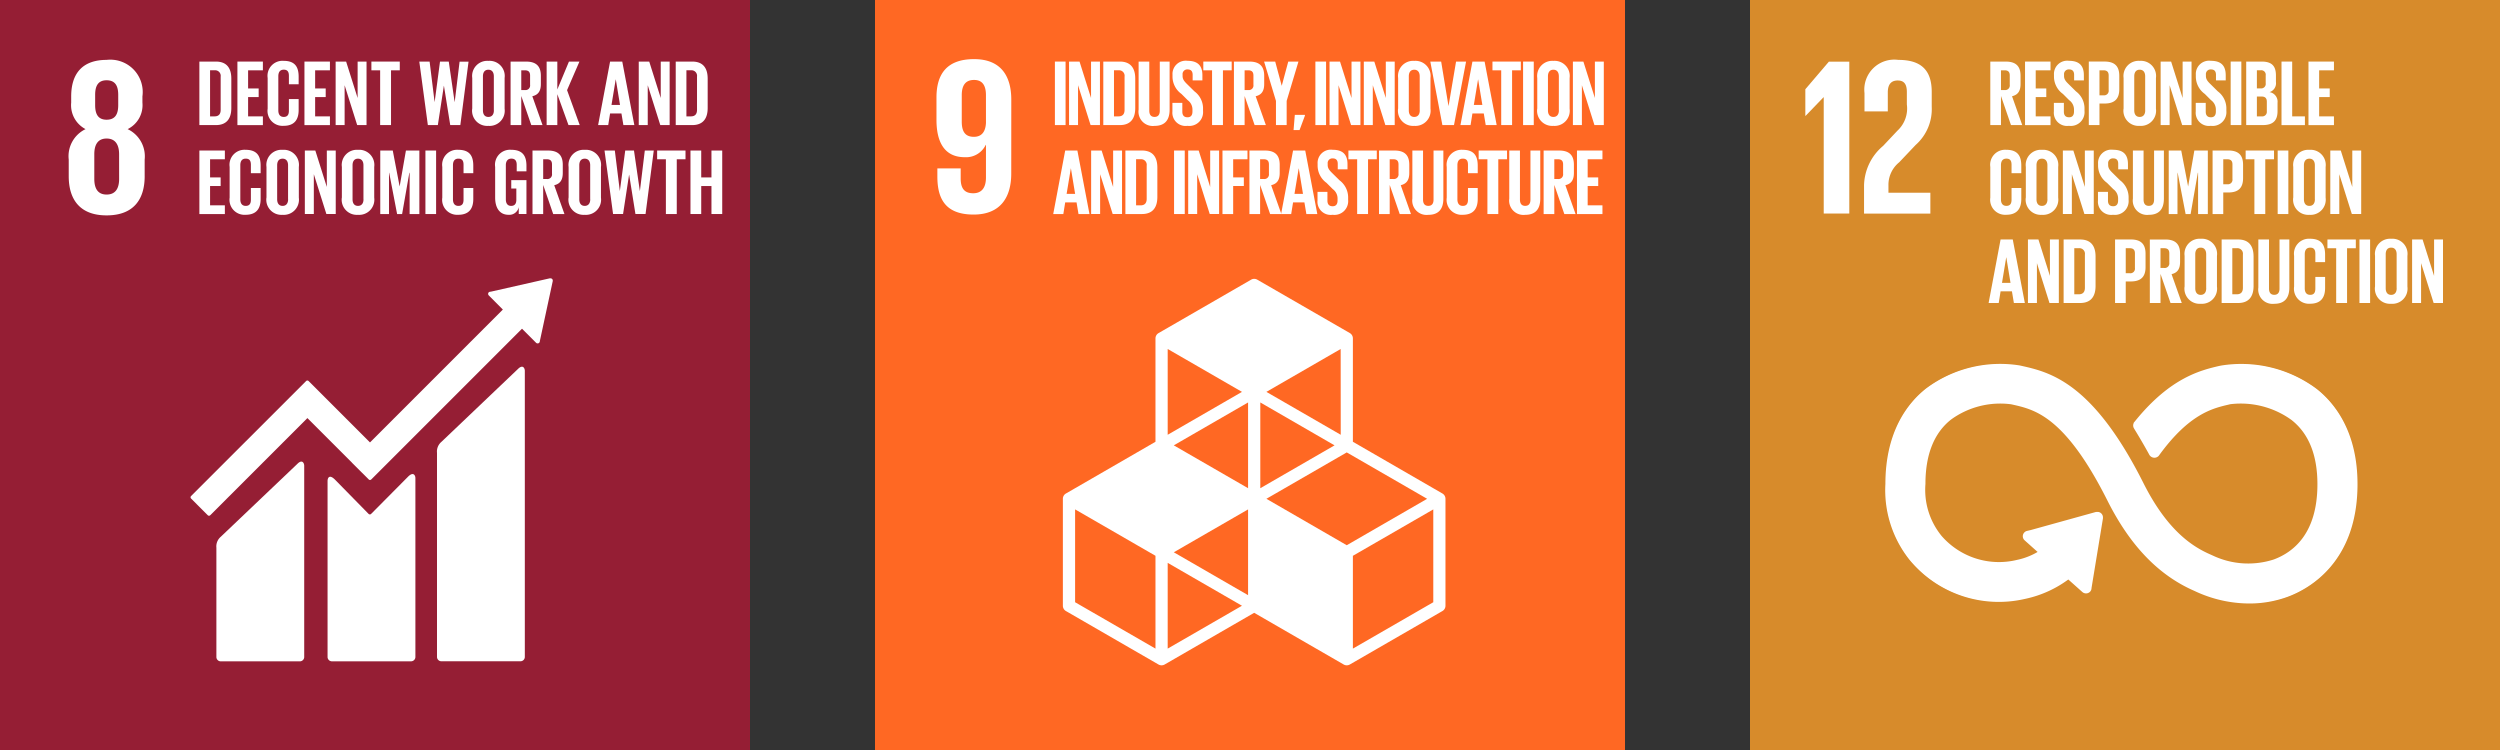 <svg xmlns="http://www.w3.org/2000/svg" xmlns:xlink="http://www.w3.org/1999/xlink" width="200" height="60" viewBox="0 0 200 60">
  <rect x="0" y="0" width="200" height="60" fill="#333333" stroke="none"/>
  <defs>
    <clipPath id="clip-path">
      <path id="Path_2373" data-name="Path 2373" d="M0,22.116H60v-60H0Z" transform="translate(0 37.883)" fill="none"/>
    </clipPath>
  </defs>
  <g id="Group_2653" data-name="Group 2653" transform="translate(-158 -1068)">
    <g id="Group_1684" data-name="Group 1684" transform="translate(158 1105.884)">
      <path id="Path_2366" data-name="Path 2366" d="M0,22.116H60v-60H0Z" fill="#951e34"/>
      <g id="Group_1652" data-name="Group 1652" transform="translate(0 -37.882)" clip-path="url(#clip-path)">
        <g id="Group_1646" data-name="Group 1646" transform="translate(34.96 29.335)">
          <path id="Path_2367" data-name="Path 2367" d="M2.387.067-3.739,5.9a1.013,1.013,0,0,0-.35.874V23.1a.351.351,0,0,0,.35.35H2.59a.349.349,0,0,0,.347-.35V.214c0-.193-.149-.545-.55-.147" transform="translate(4.089 0.115)" fill="#fff"/>
        </g>
        <g id="Group_1647" data-name="Group 1647" transform="translate(17.311 36.926)">
          <path id="Path_2368" data-name="Path 2368" d="M2.387.068-3.741,5.9a1.012,1.012,0,0,0-.348.874v8.743a.349.349,0,0,0,.348.347H2.59a.348.348,0,0,0,.347-.347V.213c0-.193-.15-.546-.55-.146" transform="translate(4.089 0.116)" fill="#fff"/>
        </g>
        <g id="Group_1648" data-name="Group 1648" transform="translate(15.245 22.266)">
          <path id="Path_2369" data-name="Path 2369" d="M10.681.067a.169.169,0,0,0-.052-.133.177.177,0,0,0-.112-.049l-.035,0-.049,0L5.741.948l-.086.01A.19.19,0,0,0,5.563,1a.178.178,0,0,0,0,.252l.054.054L6.688,2.381l-10.63,10.63L-8.851,8.1a.14.14,0,0,0-.2,0l-1.332,1.332a0,0,0,0,0,0,0L-18.254,17.3a.141.141,0,0,0,0,.2l1.334,1.335a.142.142,0,0,0,.2,0l7.772-7.772,3.564,3.564s0,.011.01.017l1.334,1.33a.141.141,0,0,0,.2,0L8.221,3.914,9.345,5.039a.176.176,0,0,0,.25,0,.18.18,0,0,0,.052-.116V4.907L10.677.119Z" transform="translate(18.295 0.115)" fill="#fff"/>
        </g>
        <g id="Group_1649" data-name="Group 1649" transform="translate(26.206 37.923)">
          <path id="Path_2370" data-name="Path 2370" d="M2.374.077-.591,3.065a.143.143,0,0,1-.19-.006L-3.467.321c-.491-.491-.6-.093-.6.1V14.5a.349.349,0,0,0,.347.35H2.613a.35.35,0,0,0,.347-.35V.188c0-.193-.15-.546-.586-.111" transform="translate(4.066 0.131)" fill="#fff"/>
        </g>
        <g id="Group_1650" data-name="Group 1650" transform="translate(5.498 4.789)">
          <path id="Path_2371" data-name="Path 2371" d="M1.486,3.509c0,.735-.269,1.254-1,1.254S-.5,4.243-.5,3.509V1.537C-.5.8-.235.282.484.282s1,.519,1,1.254ZM-.432-3.213c0-.735.252-1.166.915-1.166.679,0,.931.431.931,1.166v.825c0,.733-.252,1.164-.931,1.164-.664,0-.915-.431-.915-1.164ZM3.529,3.293V1.968A2.41,2.41,0,0,0,2.167-.471,2.138,2.138,0,0,0,3.35-2.586v-.5A2.59,2.59,0,0,0,.484-6.01c-1.866,0-2.833,1.022-2.833,2.922v.5A2.157,2.157,0,0,0-1.2-.471,2.4,2.4,0,0,0-2.546,1.968V3.293c0,1.847.877,3.137,3.03,3.137,2.168,0,3.046-1.291,3.046-3.137" transform="translate(2.546 6.01)" fill="#fff"/>
        </g>
        <g id="Group_1651" data-name="Group 1651" transform="translate(15.95 4.924)">
          <path id="Path_2372" data-name="Path 2372" d="M.448,1.616c.352,0,.488-.209.488-.518V-1.561a.446.446,0,0,0-.488-.51H.088V1.616ZM1.789-1.4V.949c0,.779-.323,1.364-1.237,1.364H-.767V-2.768H.552c.914,0,1.237.578,1.237,1.365" transform="translate(0.767 2.768)" fill="#fff"/>
        </g>
      </g>
      <g id="Group_1653" data-name="Group 1653" transform="translate(18.993 -32.958)">
        <path id="Path_2374" data-name="Path 2374" d="M0,0H2.038V.7H.855V2.151H1.7V2.84H.855V4.384H2.038v.7H0Z" fill="#fff"/>
      </g>
      <g id="Group_1655" data-name="Group 1655" transform="translate(0 -37.882)" clip-path="url(#clip-path)">
        <g id="Group_1654" data-name="Group 1654" transform="translate(21.412 4.865)">
          <path id="Path_2375" data-name="Path 2375" d="M0,1.411V-1.047a1.2,1.2,0,0,1,1.275-1.37c.942,0,1.205.524,1.205,1.273v.6H1.7V-1.21c0-.317-.1-.5-.412-.5s-.434.217-.434.524V1.547c0,.306.127.523.434.523s.412-.193.412-.493V.64H2.48v.877c0,.725-.3,1.265-1.205,1.265A1.2,1.2,0,0,1,0,1.411" transform="translate(0 2.417)" fill="#fff"/>
        </g>
      </g>
      <g id="Group_1656" data-name="Group 1656" transform="translate(24.356 -32.958)">
        <path id="Path_2377" data-name="Path 2377" d="M0,0H2.038V.7H.855V2.151H1.7V2.84H.855V4.384H2.038v.7H0Z" fill="#fff"/>
      </g>
      <g id="Group_1657" data-name="Group 1657" transform="translate(26.851 -32.957)">
        <path id="Path_2378" data-name="Path 2378" d="M.265.7V3.887H-.454V-1.192H.385l.92,2.914V-1.192h.713V3.887H1.269Z" transform="translate(0.454 1.192)" fill="#fff"/>
      </g>
      <g id="Group_1658" data-name="Group 1658" transform="translate(29.712 -32.958)">
        <path id="Path_2379" data-name="Path 2379" d="M0,0H2.27V.7h-.7V5.079H.7V.7H0Z" fill="#fff"/>
      </g>
      <g id="Group_1659" data-name="Group 1659" transform="translate(33.544 -32.957)">
        <path id="Path_2380" data-name="Path 2380" d="M.724.715.244,3.854h-.8L-1.24-1.225h.825L-.017,2h.006L.417-1.225h.7L1.585,2h.008l.39-3.221H2.7L2.043,3.854H1.234L.732.715Z" transform="translate(1.24 1.225)" fill="#fff"/>
      </g>
      <g id="Group_1662" data-name="Group 1662" transform="translate(0 -37.882)" clip-path="url(#clip-path)">
        <g id="Group_1660" data-name="Group 1660" transform="translate(37.776 4.865)">
          <path id="Path_2381" data-name="Path 2381" d="M.638,1.461V-1.266C.638-1.573.5-1.792.2-1.792s-.434.219-.434.526V1.461c0,.306.135.524.434.524s.442-.219.442-.524m-1.731-.136V-1.131A1.21,1.21,0,0,1,.2-2.5a1.212,1.212,0,0,1,1.3,1.372V1.325A1.215,1.215,0,0,1,.2,2.7,1.212,1.212,0,0,1-1.093,1.325" transform="translate(1.093 2.503)" fill="#fff"/>
        </g>
        <g id="Group_1661" data-name="Group 1661" transform="translate(40.847 4.925)">
          <path id="Path_2382" data-name="Path 2382" d="M.315.257V1.837H.6a.369.369,0,0,0,.42-.42V.669C1.018.391.893.257.6.257Zm0,2.053v2.33H-.54V-.44H.7C1.566-.44,1.882-.012,1.882.7V1.35c0,.548-.195.869-.683.982l.817,2.308h-.9Z" transform="translate(0.54 0.44)" fill="#fff"/>
        </g>
      </g>
      <g id="Group_1663" data-name="Group 1663" transform="translate(43.731 -32.957)">
        <path id="Path_2384" data-name="Path 2384" d="M.315.961V3.433H-.54V-1.646H.315V.586l.93-2.232h.839L1.094.639,2.107,3.433h-.9Z" transform="translate(0.54 1.646)" fill="#fff"/>
      </g>
      <g id="Group_1664" data-name="Group 1664" transform="translate(47.849 -32.957)">
        <path id="Path_2385" data-name="Path 2385" d="M.395,1.278h.681L.74-.76H.732ZM-.676,2.889.282-2.19h.974l.966,5.079H1.346L1.19,1.96H.282l-.149.93Z" transform="translate(0.676 2.19)" fill="#fff"/>
      </g>
      <g id="Group_1665" data-name="Group 1665" transform="translate(51.1 -32.957)">
        <path id="Path_2386" data-name="Path 2386" d="M.265.7V3.887H-.454V-1.192H.385l.92,2.914V-1.192h.713V3.887H1.269Z" transform="translate(0.454 1.192)" fill="#fff"/>
      </g>
      <g id="Group_1667" data-name="Group 1667" transform="translate(0 -37.882)" clip-path="url(#clip-path)">
        <g id="Group_1666" data-name="Group 1666" transform="translate(54.058 4.924)">
          <path id="Path_2387" data-name="Path 2387" d="M.448,1.616c.352,0,.488-.209.488-.518V-1.561a.446.446,0,0,0-.488-.51H.088V1.616ZM1.789-1.4V.949c0,.779-.323,1.364-1.237,1.364H-.767V-2.768H.552c.914,0,1.237.578,1.237,1.365" transform="translate(0.767 2.768)" fill="#fff"/>
        </g>
      </g>
      <g id="Group_1668" data-name="Group 1668" transform="translate(15.951 -25.842)">
        <path id="Path_2389" data-name="Path 2389" d="M0,0H2.038V.7H.855V2.151H1.7V2.84H.855V4.384H2.038v.7H0Z" fill="#fff"/>
      </g>
      <g id="Group_1671" data-name="Group 1671" transform="translate(0 -37.882)" clip-path="url(#clip-path)">
        <g id="Group_1669" data-name="Group 1669" transform="translate(18.371 11.982)">
          <path id="Path_2390" data-name="Path 2390" d="M0,1.411V-1.047a1.2,1.2,0,0,1,1.275-1.37c.942,0,1.205.523,1.205,1.273v.6H1.7V-1.21c0-.317-.1-.5-.412-.5s-.434.217-.434.524V1.547c0,.306.127.523.434.523s.412-.193.412-.493V.64H2.48v.877c0,.725-.3,1.265-1.205,1.265A1.2,1.2,0,0,1,0,1.411" transform="translate(0 2.417)" fill="#fff"/>
        </g>
        <g id="Group_1670" data-name="Group 1670" transform="translate(21.314 11.981)">
          <path id="Path_2391" data-name="Path 2391" d="M.638,1.461V-1.266C.638-1.573.5-1.792.2-1.792s-.434.219-.434.526V1.461c0,.306.135.524.434.524s.442-.219.442-.524m-1.731-.136V-1.131A1.21,1.21,0,0,1,.2-2.5a1.212,1.212,0,0,1,1.3,1.372V1.325A1.215,1.215,0,0,1,.2,2.7,1.212,1.212,0,0,1-1.093,1.325" transform="translate(1.093 2.503)" fill="#fff"/>
        </g>
      </g>
      <g id="Group_1672" data-name="Group 1672" transform="translate(24.387 -25.841)">
        <path id="Path_2393" data-name="Path 2393" d="M.265.7V3.887H-.454V-1.192H.385l.92,2.914V-1.192h.713V3.887H1.269Z" transform="translate(0.454 1.192)" fill="#fff"/>
      </g>
      <g id="Group_1674" data-name="Group 1674" transform="translate(0 -37.882)" clip-path="url(#clip-path)">
        <g id="Group_1673" data-name="Group 1673" transform="translate(27.345 11.981)">
          <path id="Path_2394" data-name="Path 2394" d="M.638,1.461V-1.266C.638-1.573.5-1.792.2-1.792s-.434.219-.434.526V1.461c0,.306.135.524.434.524s.442-.219.442-.524m-1.731-.136V-1.131A1.21,1.21,0,0,1,.2-2.5a1.212,1.212,0,0,1,1.3,1.372V1.325A1.215,1.215,0,0,1,.2,2.7,1.212,1.212,0,0,1-1.093,1.325" transform="translate(1.093 2.503)" fill="#fff"/>
        </g>
      </g>
      <g id="Group_1675" data-name="Group 1675" transform="translate(30.416 -25.842)">
        <path id="Path_2396" data-name="Path 2396" d="M.868.657H.845l-.578,3.3h-.4L-.767.657H-.781v3.3h-.7V-1.126h1L.066,1.736H.072l.5-2.862H1.647V3.955H.868Z" transform="translate(1.486 1.126)" fill="#fff"/>
      </g>
      <path id="Path_2397" data-name="Path 2397" d="M21.489-25.2h.854v-5.081h-.854Z" transform="translate(12.545 4.439)" fill="#fff"/>
      <g id="Group_1680" data-name="Group 1680" transform="translate(0 -37.882)" clip-path="url(#clip-path)">
        <g id="Group_1676" data-name="Group 1676" transform="translate(35.383 11.982)">
          <path id="Path_2398" data-name="Path 2398" d="M0,1.411V-1.047a1.2,1.2,0,0,1,1.275-1.37c.942,0,1.205.523,1.205,1.273v.6H1.7V-1.21c0-.317-.1-.5-.412-.5s-.434.217-.434.524V1.547c0,.306.127.523.434.523s.412-.193.412-.493V.64H2.48v.877c0,.725-.3,1.265-1.205,1.265A1.2,1.2,0,0,1,0,1.411" transform="translate(0 2.417)" fill="#fff"/>
        </g>
        <g id="Group_1677" data-name="Group 1677" transform="translate(39.612 11.981)">
          <path id="Path_2399" data-name="Path 2399" d="M.475.895H1.69V3.606H1.074V3.054a.767.767,0,0,1-.816.613c-.735,0-1.072-.583-1.072-1.37V-.161A1.2,1.2,0,0,1,.467-1.533c.946,0,1.223.524,1.223,1.275V.19H.911V-.326c0-.315-.12-.5-.428-.5S.041-.6.041-.3V2.431c0,.307.127.524.42.524.276,0,.42-.157.42-.488v-.9H.475Z" transform="translate(0.814 1.533)" fill="#fff"/>
        </g>
        <g id="Group_1678" data-name="Group 1678" transform="translate(42.6 12.041)">
          <path id="Path_2400" data-name="Path 2400" d="M.315.257V1.837H.6a.369.369,0,0,0,.42-.42V.669C1.018.391.893.257.6.257Zm0,2.053v2.33H-.54V-.44H.7C1.566-.44,1.882-.012,1.882.7V1.35c0,.548-.195.869-.683.984l.817,2.306h-.9Z" transform="translate(0.54 0.44)" fill="#fff"/>
        </g>
        <g id="Group_1679" data-name="Group 1679" transform="translate(45.484 11.981)">
          <path id="Path_2401" data-name="Path 2401" d="M.638,1.461V-1.266C.638-1.573.5-1.792.2-1.792s-.434.219-.434.526V1.461c0,.306.135.524.434.524s.442-.219.442-.524m-1.731-.136V-1.131A1.21,1.21,0,0,1,.2-2.5a1.212,1.212,0,0,1,1.3,1.372V1.325A1.215,1.215,0,0,1,.2,2.7,1.212,1.212,0,0,1-1.093,1.325" transform="translate(1.093 2.503)" fill="#fff"/>
        </g>
      </g>
      <g id="Group_1681" data-name="Group 1681" transform="translate(48.361 -25.843)">
        <path id="Path_2403" data-name="Path 2403" d="M.724.716.244,3.855h-.8L-1.24-1.226h.825L-.017,2h.006L.417-1.226h.7L1.585,2h.008l.39-3.223H2.7L2.043,3.855H1.234L.732.716Z" transform="translate(1.24 1.226)" fill="#fff"/>
      </g>
      <g id="Group_1682" data-name="Group 1682" transform="translate(52.571 -25.842)">
        <path id="Path_2404" data-name="Path 2404" d="M0,0H2.27V.7h-.7V5.081H.7V.7H0Z" fill="#fff"/>
      </g>
      <g id="Group_1683" data-name="Group 1683" transform="translate(55.238 -25.841)">
        <path id="Path_2405" data-name="Path 2405" d="M.619,1.047H-.2V3.286H-1.06V-1.793H-.2V.358H.619V-1.793H1.48V3.286H.619Z" transform="translate(1.06 1.793)" fill="#fff"/>
      </g>
    </g>
    <g id="Group_1729" data-name="Group 1729" transform="translate(228 1105.884)">
      <path id="Path_2406" data-name="Path 2406" d="M0,22.116H60v-60H0Z" fill="#ff6823"/>
      <g id="Group_1687" data-name="Group 1687" transform="translate(0 -37.882)" clip-path="url(#clip-path)">
        <g id="Group_1685" data-name="Group 1685" transform="translate(15.03 22.306)">
          <path id="Path_2407" data-name="Path 2407" d="M10.923,9.536,4.491,13.247V5.822l6.432-3.712Zm-21.248,3.711V6.386l5.942,3.432Zm-.977,0-6.43-3.711V2.109l6.43,3.712Zm6.92-20.539L-10.325-3.86v-6.863Zm7.9,3.432L-2.429-7.292l5.942-3.43ZM-2.429,1.262,4-2.449l6.43,3.711L4,4.976ZM-3.894.415-9.836-3.014l5.942-3.432ZM3.024-3.014-2.916.415V-6.446ZM-3.894,8.972-9.836,5.54l5.942-3.43ZM11.656.839,4.491-3.3v-8.272a.492.492,0,0,0-.244-.424L-3.16-16.269a.491.491,0,0,0-.489,0l-7.409,4.276a.492.492,0,0,0-.244.424V-3.3L-18.466.839a.486.486,0,0,0-.244.423V9.818a.486.486,0,0,0,.244.423l7.407,4.278a.5.5,0,0,0,.245.065.5.5,0,0,0,.244-.065l7.163-4.137,7.163,4.137a.494.494,0,0,0,.489,0l7.409-4.278a.486.486,0,0,0,.244-.423V1.262a.486.486,0,0,0-.244-.423" transform="translate(18.71 16.334)" fill="#fff"/>
        </g>
        <g id="Group_1686" data-name="Group 1686" transform="translate(4.918 4.728)">
          <path id="Path_2408" data-name="Path 2408" d="M1.459,1.882c-.036.681-.322,1.11-.968,1.11-.7,0-.968-.429-.968-1.218V-.34c0-.771.287-1.218.985-1.218.683,0,.95.466.95,1.218ZM3.485.018c0-1.882-.825-3.242-2.976-3.242C-1.659-3.224-2.5-2.042-2.5-.161V1.63c0,1.989.787,2.992,2.257,2.992A1.744,1.744,0,0,0,1.44,3.637h.019V6.253c0,.735-.287,1.254-1.022,1.254s-1-.431-1-1.183V5.519H-2.429v.646c0,1.79.646,3.046,2.9,3.046,2.149,0,3.011-1.381,3.011-3.28Z" transform="translate(2.5 3.224)" fill="#fff"/>
        </g>
      </g>
      <path id="Path_2410" data-name="Path 2410" d="M9.087-29.693h.854v-5.081H9.087Z" transform="translate(5.305 1.816)" fill="#fff"/>
      <g id="Group_1688" data-name="Group 1688" transform="translate(15.524 -32.957)">
        <path id="Path_2411" data-name="Path 2411" d="M.265.7V3.887H-.454V-1.192H.385l.92,2.914V-1.192h.713V3.887H1.269Z" transform="translate(0.454 1.192)" fill="#fff"/>
      </g>
      <g id="Group_1692" data-name="Group 1692" transform="translate(0 -37.882)" clip-path="url(#clip-path)">
        <g id="Group_1689" data-name="Group 1689" transform="translate(18.264 4.924)">
          <path id="Path_2412" data-name="Path 2412" d="M.448,1.616c.352,0,.486-.209.486-.518V-1.561a.445.445,0,0,0-.486-.51H.088V1.616ZM1.789-1.4V.949c0,.779-.323,1.364-1.237,1.364H-.767V-2.768H.552c.914,0,1.237.578,1.237,1.365" transform="translate(0.767 2.768)" fill="#fff"/>
        </g>
        <g id="Group_1690" data-name="Group 1690" transform="translate(21.089 4.925)">
          <path id="Path_2413" data-name="Path 2413" d="M.914,0V3.844c0,.787-.337,1.3-1.207,1.3a1.145,1.145,0,0,1-1.273-1.3V0h.854V3.926c0,.3.12.5.42.5s.42-.2.42-.5V0Z" transform="translate(1.566)" fill="#fff"/>
        </g>
        <g id="Group_1691" data-name="Group 1691" transform="translate(23.793 4.864)">
          <path id="Path_2414" data-name="Path 2414" d="M0,1.492V.811H.793v.7c0,.285.128.451.42.451.269,0,.39-.181.39-.451V1.311A.923.923,0,0,0,1.221.592l-.5-.5A1.707,1.707,0,0,1,.008-1.266v-.173a1.059,1.059,0,0,1,1.2-1.117c.854,0,1.191.42,1.191,1.155v.412H1.619v-.442c0-.293-.136-.436-.405-.436a.375.375,0,0,0-.4.42v.106c0,.283.157.45.4.689l.548.54A1.7,1.7,0,0,1,2.45,1.206v.247A1.1,1.1,0,0,1,1.207,2.645,1.058,1.058,0,0,1,0,1.492" transform="translate(0 2.555)" fill="#fff"/>
        </g>
      </g>
      <g id="Group_1693" data-name="Group 1693" transform="translate(26.265 -32.958)">
        <path id="Path_2416" data-name="Path 2416" d="M0,0H2.27V.7h-.7V5.079H.7V.7H0Z" fill="#fff"/>
      </g>
      <g id="Group_1695" data-name="Group 1695" transform="translate(0 -37.882)" clip-path="url(#clip-path)">
        <g id="Group_1694" data-name="Group 1694" transform="translate(28.714 4.925)">
          <path id="Path_2417" data-name="Path 2417" d="M.315.257V1.837H.6a.37.37,0,0,0,.42-.42V.669C1.018.391.892.257.6.257Zm0,2.053v2.33H-.54V-.44H.7C1.566-.44,1.882-.012,1.882.7V1.35c0,.548-.195.869-.683.982l.817,2.308h-.9Z" transform="translate(0.54 0.44)" fill="#fff"/>
        </g>
      </g>
      <g id="Group_1696" data-name="Group 1696" transform="translate(31.127 -32.958)">
        <path id="Path_2419" data-name="Path 2419" d="M.666,1.16V3.092H-.19V1.16l-.95-3.147h.89L.268-.061H.276L.794-1.987h.816Z" transform="translate(1.14 1.987)" fill="#fff"/>
      </g>
      <g id="Group_1697" data-name="Group 1697" transform="translate(33.48 -28.694)">
        <path id="Path_2420" data-name="Path 2420" d="M.039,0l-.1,1.213h.48L.846.067V0Z" transform="translate(0.066)" fill="#fff"/>
      </g>
      <path id="Path_2421" data-name="Path 2421" d="M22.245-29.693H23.1v-5.081h-.855Z" transform="translate(12.986 1.816)" fill="#fff"/>
      <g id="Group_1698" data-name="Group 1698" transform="translate(36.363 -32.957)">
        <path id="Path_2422" data-name="Path 2422" d="M.265.7V3.887H-.454V-1.192H.385l.92,2.914V-1.192h.713V3.887H1.269Z" transform="translate(0.454 1.192)" fill="#fff"/>
      </g>
      <g id="Group_1699" data-name="Group 1699" transform="translate(39.105 -32.957)">
        <path id="Path_2423" data-name="Path 2423" d="M.265.7V3.887H-.454V-1.192H.385l.92,2.914V-1.192h.713V3.887H1.269Z" transform="translate(0.454 1.192)" fill="#fff"/>
      </g>
      <g id="Group_1701" data-name="Group 1701" transform="translate(0 -37.882)" clip-path="url(#clip-path)">
        <g id="Group_1700" data-name="Group 1700" transform="translate(41.846 4.865)">
          <path id="Path_2424" data-name="Path 2424" d="M.638,1.461V-1.266C.638-1.573.5-1.792.2-1.792s-.434.219-.434.526V1.461c0,.307.135.524.434.524s.442-.217.442-.524m-1.731-.136V-1.131A1.21,1.21,0,0,1,.2-2.5a1.212,1.212,0,0,1,1.3,1.372V1.325A1.215,1.215,0,0,1,.2,2.7,1.212,1.212,0,0,1-1.093,1.325" transform="translate(1.093 2.503)" fill="#fff"/>
        </g>
      </g>
      <g id="Group_1702" data-name="Group 1702" transform="translate(44.424 -32.958)">
        <path id="Path_2426" data-name="Path 2426" d="M1.055,0,.089,5.079h-.93L-1.807,0h.869l.584,3.545h.008L.254,0Z" transform="translate(1.807)" fill="#fff"/>
      </g>
      <g id="Group_1703" data-name="Group 1703" transform="translate(46.836 -32.957)">
        <path id="Path_2427" data-name="Path 2427" d="M.395,1.278h.681L.74-.76H.732ZM-.676,2.889.282-2.19h.974l.966,5.079H1.346L1.19,1.96H.282l-.149.93Z" transform="translate(0.676 2.19)" fill="#fff"/>
      </g>
      <g id="Group_1704" data-name="Group 1704" transform="translate(49.397 -32.958)">
        <path id="Path_2428" data-name="Path 2428" d="M0,0H2.27V.7h-.7V5.079H.7V.7H0Z" fill="#fff"/>
      </g>
      <path id="Path_2429" data-name="Path 2429" d="M32.736-29.693h.854v-5.081h-.854Z" transform="translate(19.111 1.816)" fill="#fff"/>
      <g id="Group_1706" data-name="Group 1706" transform="translate(0 -37.882)" clip-path="url(#clip-path)">
        <g id="Group_1705" data-name="Group 1705" transform="translate(52.977 4.865)">
          <path id="Path_2430" data-name="Path 2430" d="M.638,1.461V-1.266C.638-1.573.5-1.792.2-1.792s-.434.219-.434.526V1.461c0,.307.135.524.434.524s.442-.217.442-.524m-1.731-.136V-1.131A1.21,1.21,0,0,1,.2-2.5a1.212,1.212,0,0,1,1.3,1.372V1.325A1.215,1.215,0,0,1,.2,2.7,1.212,1.212,0,0,1-1.093,1.325" transform="translate(1.093 2.503)" fill="#fff"/>
        </g>
      </g>
      <g id="Group_1707" data-name="Group 1707" transform="translate(55.832 -32.957)">
        <path id="Path_2432" data-name="Path 2432" d="M.265.7V3.887H-.454V-1.192H.385l.92,2.914V-1.192h.713V3.887H1.269Z" transform="translate(0.454 1.192)" fill="#fff"/>
      </g>
      <g id="Group_1708" data-name="Group 1708" transform="translate(14.258 -25.842)">
        <path id="Path_2433" data-name="Path 2433" d="M.395,1.279h.681L.74-.759H.732ZM-.676,2.89.282-2.191h.974L2.224,2.89H1.346L1.19,1.96H.282l-.149.93Z" transform="translate(0.676 2.191)" fill="#fff"/>
      </g>
      <g id="Group_1709" data-name="Group 1709" transform="translate(17.291 -25.841)">
        <path id="Path_2434" data-name="Path 2434" d="M.265.7V3.887H-.454V-1.192H.385l.92,2.914V-1.192h.713V3.887H1.269Z" transform="translate(0.454 1.192)" fill="#fff"/>
      </g>
      <g id="Group_1711" data-name="Group 1711" transform="translate(0 -37.882)" clip-path="url(#clip-path)">
        <g id="Group_1710" data-name="Group 1710" transform="translate(20.032 12.04)">
          <path id="Path_2435" data-name="Path 2435" d="M.448,1.617c.352,0,.488-.211.488-.518V-1.561a.448.448,0,0,0-.488-.512H.088V1.617ZM1.789-1.4V.948c0,.779-.323,1.364-1.237,1.364H-.767V-2.769H.552c.914,0,1.237.578,1.237,1.365" transform="translate(0.767 2.769)" fill="#fff"/>
        </g>
      </g>
      <path id="Path_2437" data-name="Path 2437" d="M15.106-25.2h.855v-5.081h-.855Z" transform="translate(8.819 4.439)" fill="#fff"/>
      <g id="Group_1712" data-name="Group 1712" transform="translate(25.056 -25.841)">
        <path id="Path_2438" data-name="Path 2438" d="M.265.7V3.887H-.454V-1.192H.385l.92,2.914V-1.192h.713V3.887H1.269Z" transform="translate(0.454 1.192)" fill="#fff"/>
      </g>
      <g id="Group_1713" data-name="Group 1713" transform="translate(27.798 -25.842)">
        <path id="Path_2439" data-name="Path 2439" d="M0,0H2V.7H.855V2.151h.854V2.84H.855V5.081H0Z" fill="#fff"/>
      </g>
      <g id="Group_1715" data-name="Group 1715" transform="translate(0 -37.882)" clip-path="url(#clip-path)">
        <g id="Group_1714" data-name="Group 1714" transform="translate(29.954 12.041)">
          <path id="Path_2440" data-name="Path 2440" d="M.315.257V1.837H.6a.369.369,0,0,0,.42-.42V.669C1.018.391.893.257.6.257Zm0,2.053v2.33H-.54V-.44H.7C1.566-.44,1.882-.012,1.882.7V1.35c0,.548-.195.869-.683.982l.817,2.308h-.9Z" transform="translate(0.54 0.44)" fill="#fff"/>
        </g>
      </g>
      <g id="Group_1716" data-name="Group 1716" transform="translate(32.487 -25.842)">
        <path id="Path_2442" data-name="Path 2442" d="M.395,1.279h.681L.74-.759H.732ZM-.676,2.89.282-2.191h.974L2.222,2.89H1.346L1.19,1.96H.282l-.149.93Z" transform="translate(0.676 2.191)" fill="#fff"/>
      </g>
      <g id="Group_1718" data-name="Group 1718" transform="translate(0 -37.882)" clip-path="url(#clip-path)">
        <g id="Group_1717" data-name="Group 1717" transform="translate(35.401 11.981)">
          <path id="Path_2443" data-name="Path 2443" d="M0,1.492V.811H.793v.7c0,.285.128.451.42.451.269,0,.39-.181.39-.451V1.311A.923.923,0,0,0,1.221.592l-.5-.5A1.712,1.712,0,0,1,.008-1.266v-.173a1.059,1.059,0,0,1,1.2-1.117c.854,0,1.191.42,1.191,1.155v.412H1.619v-.443c0-.291-.136-.434-.405-.434a.375.375,0,0,0-.4.42v.106c0,.283.157.448.4.687l.548.54A1.71,1.71,0,0,1,2.45,1.206v.247A1.1,1.1,0,0,1,1.207,2.645,1.058,1.058,0,0,1,0,1.492" transform="translate(0 2.555)" fill="#fff"/>
        </g>
      </g>
      <g id="Group_1719" data-name="Group 1719" transform="translate(37.873 -25.842)">
        <path id="Path_2445" data-name="Path 2445" d="M0,0H2.27V.7h-.7V5.081H.7V.7H0Z" fill="#fff"/>
      </g>
      <g id="Group_1723" data-name="Group 1723" transform="translate(0 -37.882)" clip-path="url(#clip-path)">
        <g id="Group_1720" data-name="Group 1720" transform="translate(40.321 12.041)">
          <path id="Path_2446" data-name="Path 2446" d="M.315.257V1.837H.6a.369.369,0,0,0,.42-.42V.669C1.018.391.893.257.6.257Zm0,2.053v2.33H-.54V-.44H.7C1.566-.44,1.882-.012,1.882.7V1.35c0,.548-.2.869-.683.982l.817,2.308h-.9Z" transform="translate(0.54 0.44)" fill="#fff"/>
        </g>
        <g id="Group_1721" data-name="Group 1721" transform="translate(42.989 12.041)">
          <path id="Path_2447" data-name="Path 2447" d="M.914,0V3.844c0,.787-.337,1.3-1.207,1.3a1.146,1.146,0,0,1-1.273-1.3V0h.854V3.926c0,.3.12.5.42.5s.42-.2.42-.5V0Z" transform="translate(1.566)" fill="#fff"/>
        </g>
        <g id="Group_1722" data-name="Group 1722" transform="translate(45.738 11.982)">
          <path id="Path_2448" data-name="Path 2448" d="M0,1.411V-1.047a1.2,1.2,0,0,1,1.275-1.37c.942,0,1.205.523,1.205,1.273v.6H1.7V-1.21c0-.317-.1-.5-.412-.5s-.434.217-.434.524V1.547c0,.306.127.523.434.523s.412-.193.412-.494V.64H2.48v.877c0,.725-.3,1.265-1.205,1.265A1.2,1.2,0,0,1,0,1.411" transform="translate(0 2.417)" fill="#fff"/>
        </g>
      </g>
      <g id="Group_1724" data-name="Group 1724" transform="translate(48.293 -25.842)">
        <path id="Path_2450" data-name="Path 2450" d="M0,0H2.27V.7h-.7V5.081H.7V.7H0Z" fill="#fff"/>
      </g>
      <g id="Group_1727" data-name="Group 1727" transform="translate(0 -37.882)" clip-path="url(#clip-path)">
        <g id="Group_1725" data-name="Group 1725" transform="translate(50.742 12.041)">
          <path id="Path_2451" data-name="Path 2451" d="M.914,0V3.844c0,.787-.337,1.3-1.207,1.3a1.146,1.146,0,0,1-1.273-1.3V0h.854V3.926c0,.3.12.5.42.5s.42-.2.42-.5V0Z" transform="translate(1.566)" fill="#fff"/>
        </g>
        <g id="Group_1726" data-name="Group 1726" transform="translate(53.49 12.041)">
          <path id="Path_2452" data-name="Path 2452" d="M.315.257V1.837H.6a.369.369,0,0,0,.418-.42V.669C1.018.391.893.257.6.257Zm0,2.053v2.33H-.54V-.44H.7C1.566-.44,1.882-.012,1.882.7V1.35c0,.548-.195.869-.683.982l.817,2.308h-.9Z" transform="translate(0.54 0.44)" fill="#fff"/>
        </g>
      </g>
      <g id="Group_1728" data-name="Group 1728" transform="translate(56.158 -25.842)">
        <path id="Path_2454" data-name="Path 2454" d="M0,0H2.038V.7H.855V2.151H1.7V2.84H.855V4.384H2.038v.7H0Z" fill="#fff"/>
      </g>
    </g>
    <g id="Group_1777" data-name="Group 1777" transform="translate(298 1105.884)">
      <path id="Path_2455" data-name="Path 2455" d="M0,22.116H60v-60H0Z" fill="#d78b2b"/>
      <g id="Group_1732" data-name="Group 1732" transform="translate(0 -37.882)" clip-path="url(#clip-path)">
        <g id="Group_1730" data-name="Group 1730" transform="translate(10.896 29.158)">
          <path id="Path_2456" data-name="Path 2456" d="M12.68.729A9.894,9.894,0,0,0,5.2-1.11l-.149.035C3.557-.724,1.189-.139-1.584,3.3c-.016.019-.032.038-.048.059l-.035.041a.237.237,0,0,0-.046.135.247.247,0,0,0,.03.116l.063.106c.35.581.787,1.332,1.159,2.022A.062.062,0,0,1-.45,5.8a.239.239,0,0,0,.212.13.228.228,0,0,0,.163-.067c.017-.022.035-.046.051-.07C2.439,2.39,4.373,1.92,5.683,1.613l.157-.036a7.173,7.173,0,0,1,5.13,1.318c1.456,1.15,2.194,2.979,2.194,5.436,0,4.123-2,5.735-3.685,6.36a6.886,6.886,0,0,1-5.125-.337L4.241,14.3C2.81,13.676.675,12.384-1.34,8.34-5.4.19-8.792-.576-11.037-1.086l-.12-.027A9.694,9.694,0,0,0-18.524.719c-1.459,1.164-3.2,3.426-3.2,7.594a8.933,8.933,0,0,0,1.863,5.98,9.059,9.059,0,0,0,9.11,3.149,8.718,8.718,0,0,0,3.575-1.66l1.28,1.153a.208.208,0,0,0,.293-.014.192.192,0,0,0,.051-.138v-.019l.922-5.673v-.063a.2.2,0,0,0-.067-.15.192.192,0,0,0-.136-.052l-.04,0-.06.006-5.436,1.522-.1.016a.181.181,0,0,0-.1.06.205.205,0,0,0,.016.295l.063.059,1.218,1.1a5.675,5.675,0,0,1-2,.844,6.359,6.359,0,0,1-6.357-2.059l-.029-.041a6.21,6.21,0,0,1-1.308-4.319c0-2.464.727-4.294,2.159-5.437a6.96,6.96,0,0,1,5.033-1.3l.122.029c1.84.417,4.362.987,7.835,7.963,1.8,3.622,4.064,5.991,6.907,7.239a10.034,10.034,0,0,0,4.33,1,8.645,8.645,0,0,0,3.016-.534c1.649-.616,5.483-2.718,5.483-8.95,0-4.165-1.763-6.432-3.244-7.6" transform="translate(21.72 1.248)" fill="#fff"/>
        </g>
        <g id="Group_1731" data-name="Group 1731" transform="translate(11.071 29.333)">
          <path id="Path_2457" data-name="Path 2457" d="M12.562.715a9.864,9.864,0,0,0-7.411-1.8L5-1.055c-1.478.345-3.825.919-6.573,4.3-.014.019-.032.038-.046.057l-.035.041a.233.233,0,0,0-.046.133.224.224,0,0,0,.03.111l.063.106C-1.258,4.261-.824,5-.455,5.674c0,.008.006.013.01.021a.236.236,0,0,0,.211.128.227.227,0,0,0,.162-.067.532.532,0,0,0,.049-.068c2.439-3.342,4.357-3.8,5.654-4.105l.155-.038a7.165,7.165,0,0,1,5.081,1.3C12.309,3.97,13.04,5.764,13.04,8.176c0,4.047-1.984,5.629-3.652,6.245a6.861,6.861,0,0,1-5.074-.333L4.2,14.037c-1.417-.611-3.533-1.88-5.527-5.849-4.021-8-7.384-8.755-9.609-9.254l-.12-.027a9.678,9.678,0,0,0-7.3,1.8c-1.444,1.142-3.166,3.362-3.166,7.455a8.709,8.709,0,0,0,1.845,5.871,9.018,9.018,0,0,0,9.024,3.092,8.7,8.7,0,0,0,3.541-1.63l1.269,1.132a.211.211,0,0,0,.29-.014.2.2,0,0,0,.051-.136v-.017l.914-5.57v-.062a.2.2,0,0,0-.068-.149.187.187,0,0,0-.133-.051l-.04,0-.06.006-5.385,1.494-.1.014a.19.19,0,0,0-.1.06.2.2,0,0,0,.014.29l.063.057,1.207,1.08a5.652,5.652,0,0,1-1.977.83,6.32,6.32,0,0,1-6.3-2.022l-.03-.04a6.057,6.057,0,0,1-1.292-4.24c0-2.418.717-4.214,2.137-5.337A6.934,6.934,0,0,1-11.661,1.55l.122.027c1.823.409,4.322.968,7.762,7.818C-1.988,12.95.25,15.275,3.066,16.5a10.05,10.05,0,0,0,4.29.984,8.634,8.634,0,0,0,2.989-.524c1.633-.605,5.431-2.667,5.431-8.785,0-4.088-1.747-6.315-3.214-7.461" transform="translate(21.518 1.225)" fill="none" stroke="#fff" stroke-width="0.471"/>
        </g>
      </g>
      <g id="Group_1733" data-name="Group 1733" transform="translate(4.427 -32.95)">
        <path id="Path_2459" data-name="Path 2459" d="M.535,1.05H.554v9.3H2.6V-1.8H.965L-.917.406V2.539H-.9Z" transform="translate(0.917 1.799)" fill="#fff"/>
      </g>
      <g id="Group_1736" data-name="Group 1736" transform="translate(0 -37.882)" clip-path="url(#clip-path)">
        <g id="Group_1734" data-name="Group 1734" transform="translate(9.123 4.789)">
          <path id="Path_2460" data-name="Path 2460" d="M.013.978V2.446H1.878V.922c0-.733.36-.949.789-.949.394,0,.735.162.735.914v1a2.413,2.413,0,0,1-.752,2.1L1.5,5.208A4.243,4.243,0,0,0-.023,8.38v2.241H5.283V8.954H1.93V8.38a2.321,2.321,0,0,1,.862-1.864L4.1,5.137A3.826,3.826,0,0,0,5.392,2.071V.888c0-1.737-.843-2.563-2.672-2.563A2.4,2.4,0,0,0,.013.978" transform="translate(0.023 1.675)" fill="#fff"/>
        </g>
        <g id="Group_1735" data-name="Group 1735" transform="translate(19.224 4.925)">
          <path id="Path_2461" data-name="Path 2461" d="M.315.257V1.837H.6a.369.369,0,0,0,.418-.42V.669C1.018.391.893.257.6.257Zm0,2.053v2.33H-.539V-.44H.7C1.566-.44,1.881-.012,1.881.7V1.35c0,.548-.195.869-.681.982l.816,2.308h-.9Z" transform="translate(0.539 0.44)" fill="#fff"/>
        </g>
      </g>
      <g id="Group_1737" data-name="Group 1737" transform="translate(22.003 -32.958)">
        <path id="Path_2463" data-name="Path 2463" d="M0,0H2.038V.7H.854V2.151H1.7V2.84H.854V4.384H2.038v.7H0Z" fill="#fff"/>
      </g>
      <g id="Group_1741" data-name="Group 1741" transform="translate(0 -37.882)" clip-path="url(#clip-path)">
        <g id="Group_1738" data-name="Group 1738" transform="translate(24.31 4.864)">
          <path id="Path_2464" data-name="Path 2464" d="M0,1.492V.811H.8v.7c0,.285.127.451.42.451.269,0,.39-.181.39-.451V1.311A.923.923,0,0,0,1.223.592l-.5-.5A1.707,1.707,0,0,1,.008-1.266v-.173a1.06,1.06,0,0,1,1.2-1.117c.854,0,1.191.42,1.191,1.155v.412H1.619v-.442c0-.293-.135-.436-.4-.436a.376.376,0,0,0-.405.42v.106c0,.283.158.45.405.689l.546.54A1.7,1.7,0,0,1,2.45,1.206v.247A1.1,1.1,0,0,1,1.207,2.645,1.058,1.058,0,0,1,0,1.492" transform="translate(0 2.555)" fill="#fff"/>
        </g>
        <g id="Group_1739" data-name="Group 1739" transform="translate(27.104 4.925)">
          <path id="Path_2465" data-name="Path 2465" d="M.315.257v2H.63a.367.367,0,0,0,.42-.42V.669C1.05.391.921.257.63.257Zm-.854-.7H.728C1.59-.44,1.9-.012,1.9.7V1.769c0,.713-.315,1.147-1.177,1.147H.315V4.639H-.539Z" transform="translate(0.539 0.44)" fill="#fff"/>
        </g>
        <g id="Group_1740" data-name="Group 1740" transform="translate(29.883 4.864)">
          <path id="Path_2466" data-name="Path 2466" d="M.638,1.461V-1.266C.638-1.573.5-1.792.2-1.792s-.436.219-.436.526V1.461c0,.306.136.524.436.524s.442-.219.442-.524m-1.731-.136V-1.131A1.21,1.21,0,0,1,.2-2.5a1.212,1.212,0,0,1,1.3,1.372V1.325A1.215,1.215,0,0,1,.2,2.7,1.212,1.212,0,0,1-1.093,1.325" transform="translate(1.093 2.503)" fill="#fff"/>
        </g>
      </g>
      <g id="Group_1742" data-name="Group 1742" transform="translate(32.851 -32.957)">
        <path id="Path_2468" data-name="Path 2468" d="M.265.7V3.887H-.454V-1.192H.385l.92,2.914V-1.192h.713V3.887H1.269Z" transform="translate(0.454 1.192)" fill="#fff"/>
      </g>
      <g id="Group_1744" data-name="Group 1744" transform="translate(0 -37.882)" clip-path="url(#clip-path)">
        <g id="Group_1743" data-name="Group 1743" transform="translate(35.659 4.864)">
          <path id="Path_2469" data-name="Path 2469" d="M0,1.492V.811H.8v.7c0,.285.127.451.42.451.269,0,.39-.181.39-.451V1.311A.923.923,0,0,0,1.223.592l-.5-.5A1.707,1.707,0,0,1,.008-1.266v-.173a1.06,1.06,0,0,1,1.2-1.117c.854,0,1.191.42,1.191,1.155v.412H1.619v-.442c0-.293-.135-.436-.4-.436a.376.376,0,0,0-.405.42v.106c0,.283.158.45.405.689l.546.54A1.7,1.7,0,0,1,2.45,1.206v.247A1.1,1.1,0,0,1,1.207,2.645,1.058,1.058,0,0,1,0,1.492" transform="translate(0 2.555)" fill="#fff"/>
        </g>
      </g>
      <path id="Path_2471" data-name="Path 2471" d="M24.279-29.694h.854v-5.081h-.854Z" transform="translate(14.174 1.815)" fill="#fff"/>
      <g id="Group_1746" data-name="Group 1746" transform="translate(0 -37.882)" clip-path="url(#clip-path)">
        <g id="Group_1745" data-name="Group 1745" transform="translate(39.697 4.924)">
          <path id="Path_2472" data-name="Path 2472" d="M.315,1.03V2.619H.69a.369.369,0,0,0,.42-.412V1.442c0-.269-.128-.412-.428-.412Zm0-.651h.3a.361.361,0,0,0,.405-.413V-.656a.359.359,0,0,0-.412-.412H.315ZM-.539-1.765H.7c.854,0,1.139.4,1.139,1.117v.518a.743.743,0,0,1-.51.809.772.772,0,0,1,.638.846V2.2c0,.719-.323,1.115-1.177,1.115H-.539Z" transform="translate(0.539 1.765)" fill="#fff"/>
        </g>
      </g>
      <g id="Group_1747" data-name="Group 1747" transform="translate(42.521 -32.958)">
        <path id="Path_2474" data-name="Path 2474" d="M0,0H.854V4.384H1.872v.7H0Z" fill="#fff"/>
      </g>
      <g id="Group_1748" data-name="Group 1748" transform="translate(44.678 -32.958)">
        <path id="Path_2475" data-name="Path 2475" d="M0,0H2.038V.7H.854V2.151H1.7V2.84H.854V4.384H2.038v.7H0Z" fill="#fff"/>
      </g>
      <g id="Group_1751" data-name="Group 1751" transform="translate(0 -37.882)" clip-path="url(#clip-path)">
        <g id="Group_1749" data-name="Group 1749" transform="translate(19.224 11.981)">
          <path id="Path_2476" data-name="Path 2476" d="M0,1.411V-1.047a1.2,1.2,0,0,1,1.273-1.37c.944,0,1.207.523,1.207,1.273v.6H1.7V-1.21c0-.317-.1-.5-.412-.5s-.436.217-.436.524V1.547c0,.306.128.523.436.523s.412-.193.412-.494V.64H2.48v.877c0,.725-.3,1.265-1.207,1.265A1.2,1.2,0,0,1,0,1.411" transform="translate(0 2.417)" fill="#fff"/>
        </g>
        <g id="Group_1750" data-name="Group 1750" transform="translate(22.062 11.981)">
          <path id="Path_2477" data-name="Path 2477" d="M.638,1.461V-1.266C.638-1.573.5-1.792.2-1.792s-.436.219-.436.526V1.461c0,.306.136.524.436.524s.442-.219.442-.524m-1.731-.136V-1.131A1.21,1.21,0,0,1,.2-2.5a1.212,1.212,0,0,1,1.3,1.372V1.325A1.215,1.215,0,0,1,.2,2.7,1.212,1.212,0,0,1-1.093,1.325" transform="translate(1.093 2.503)" fill="#fff"/>
        </g>
      </g>
      <g id="Group_1752" data-name="Group 1752" transform="translate(25.029 -25.841)">
        <path id="Path_2479" data-name="Path 2479" d="M.265.7V3.887H-.454V-1.192H.385l.92,2.914V-1.192h.713V3.887H1.269Z" transform="translate(0.454 1.192)" fill="#fff"/>
      </g>
      <g id="Group_1755" data-name="Group 1755" transform="translate(0 -37.882)" clip-path="url(#clip-path)">
        <g id="Group_1753" data-name="Group 1753" transform="translate(27.838 11.98)">
          <path id="Path_2480" data-name="Path 2480" d="M0,1.492V.811H.8v.7c0,.285.128.451.42.451.269,0,.39-.181.39-.451V1.311A.923.923,0,0,0,1.223.592l-.5-.5A1.712,1.712,0,0,1,.008-1.266v-.173a1.06,1.06,0,0,1,1.2-1.117c.855,0,1.191.42,1.191,1.155v.412H1.619v-.443c0-.291-.135-.434-.4-.434a.375.375,0,0,0-.405.42v.106c0,.283.158.448.405.687l.546.54A1.71,1.71,0,0,1,2.45,1.206v.247A1.1,1.1,0,0,1,1.207,2.645,1.058,1.058,0,0,1,0,1.492" transform="translate(0 2.555)" fill="#fff"/>
        </g>
        <g id="Group_1754" data-name="Group 1754" transform="translate(30.632 12.04)">
          <path id="Path_2481" data-name="Path 2481" d="M.914,0V3.844c0,.787-.337,1.3-1.207,1.3a1.146,1.146,0,0,1-1.273-1.3V0h.854V3.926c0,.3.12.5.42.5s.42-.2.42-.5V0Z" transform="translate(1.566)" fill="#fff"/>
        </g>
      </g>
      <g id="Group_1756" data-name="Group 1756" transform="translate(33.495 -25.842)">
        <path id="Path_2483" data-name="Path 2483" d="M.867.657H.845l-.576,3.3h-.4L-.766.657H-.782v3.3h-.7V-1.126h1L.066,1.736H.073L.568-1.126H1.646V3.955H.867Z" transform="translate(1.485 1.126)" fill="#fff"/>
      </g>
      <g id="Group_1758" data-name="Group 1758" transform="translate(0 -37.882)" clip-path="url(#clip-path)">
        <g id="Group_1757" data-name="Group 1757" transform="translate(37.007 12.041)">
          <path id="Path_2484" data-name="Path 2484" d="M.315.257v2H.63a.367.367,0,0,0,.42-.42V.669C1.05.391.921.257.63.257Zm-.854-.7H.728C1.59-.44,1.9-.012,1.9.7V1.769c0,.713-.315,1.147-1.177,1.147H.315V4.641H-.539Z" transform="translate(0.539 0.44)" fill="#fff"/>
        </g>
      </g>
      <g id="Group_1759" data-name="Group 1759" transform="translate(39.652 -25.842)">
        <path id="Path_2486" data-name="Path 2486" d="M0,0H2.27V.7h-.7V5.081H.7V.7H0Z" fill="#fff"/>
      </g>
      <path id="Path_2487" data-name="Path 2487" d="M26.654-25.2h.854v-5.081h-.854Z" transform="translate(15.56 4.439)" fill="#fff"/>
      <g id="Group_1761" data-name="Group 1761" transform="translate(0 -37.882)" clip-path="url(#clip-path)">
        <g id="Group_1760" data-name="Group 1760" transform="translate(43.457 11.981)">
          <path id="Path_2488" data-name="Path 2488" d="M.638,1.461V-1.266C.638-1.573.5-1.792.2-1.792s-.436.219-.436.526V1.461c0,.306.136.524.436.524s.442-.219.442-.524m-1.731-.136V-1.131A1.21,1.21,0,0,1,.2-2.5a1.212,1.212,0,0,1,1.3,1.372V1.325A1.215,1.215,0,0,1,.2,2.7,1.212,1.212,0,0,1-1.093,1.325" transform="translate(1.093 2.503)" fill="#fff"/>
        </g>
      </g>
      <g id="Group_1762" data-name="Group 1762" transform="translate(46.424 -25.841)">
        <path id="Path_2490" data-name="Path 2490" d="M.265.7V3.887H-.454V-1.192H.385l.92,2.914V-1.192h.713V3.887H1.269Z" transform="translate(0.454 1.192)" fill="#fff"/>
      </g>
      <g id="Group_1763" data-name="Group 1763" transform="translate(19.089 -18.726)">
        <path id="Path_2491" data-name="Path 2491" d="M.395,1.279h.681L.74-.759H.732ZM-.676,2.89.282-2.191h.974L2.222,2.89H1.346L1.19,1.96H.282l-.149.93Z" transform="translate(0.676 2.191)" fill="#fff"/>
      </g>
      <g id="Group_1764" data-name="Group 1764" transform="translate(22.235 -18.725)">
        <path id="Path_2492" data-name="Path 2492" d="M.265.7V3.889H-.454V-1.192H.385l.92,2.914V-1.192h.713V3.889H1.269Z" transform="translate(0.454 1.192)" fill="#fff"/>
      </g>
      <g id="Group_1772" data-name="Group 1772" transform="translate(0 -37.882)" clip-path="url(#clip-path)">
        <g id="Group_1765" data-name="Group 1765" transform="translate(25.089 19.157)">
          <path id="Path_2493" data-name="Path 2493" d="M.448,1.616c.352,0,.488-.209.488-.518V-1.561a.446.446,0,0,0-.488-.51H.087V1.616ZM1.789-1.4V.949c0,.779-.323,1.364-1.237,1.364H-.767V-2.768H.552c.914,0,1.237.578,1.237,1.365" transform="translate(0.767 2.768)" fill="#fff"/>
        </g>
        <g id="Group_1766" data-name="Group 1766" transform="translate(29.205 19.158)">
          <path id="Path_2494" data-name="Path 2494" d="M.315.257v2H.63a.367.367,0,0,0,.42-.42V.669C1.05.391.923.257.63.257Zm-.854-.7H.728C1.59-.44,1.9-.012,1.9.7V1.769c0,.713-.315,1.147-1.177,1.147H.315V4.641H-.539Z" transform="translate(0.539 0.44)" fill="#fff"/>
        </g>
        <g id="Group_1767" data-name="Group 1767" transform="translate(31.986 19.158)">
          <path id="Path_2495" data-name="Path 2495" d="M.315.257V1.837H.6a.37.37,0,0,0,.42-.42V.669C1.019.391.893.257.6.257Zm0,2.053v2.33H-.539V-.44H.7C1.566-.44,1.881-.014,1.881.7V1.35c0,.548-.195.869-.681.982l.817,2.308h-.9Z" transform="translate(0.539 0.44)" fill="#fff"/>
        </g>
        <g id="Group_1768" data-name="Group 1768" transform="translate(34.764 19.098)">
          <path id="Path_2496" data-name="Path 2496" d="M.638,1.461V-1.265C.638-1.572.5-1.791.2-1.791s-.436.219-.436.526V1.461c0,.307.136.526.436.526s.442-.219.442-.526m-1.731-.135V-1.132A1.209,1.209,0,0,1,.2-2.5a1.211,1.211,0,0,1,1.3,1.37V1.326A1.215,1.215,0,0,1,.2,2.7,1.212,1.212,0,0,1-1.093,1.326" transform="translate(1.093 2.502)" fill="#fff"/>
        </g>
        <g id="Group_1769" data-name="Group 1769" transform="translate(37.731 19.157)">
          <path id="Path_2497" data-name="Path 2497" d="M.447,1.616c.353,0,.488-.209.488-.518V-1.561a.446.446,0,0,0-.488-.51H.088V1.616ZM1.789-1.4V.949c0,.779-.323,1.364-1.235,1.364H-.766V-2.768H.553c.912,0,1.235.578,1.235,1.365" transform="translate(0.766 2.768)" fill="#fff"/>
        </g>
        <g id="Group_1770" data-name="Group 1770" transform="translate(40.667 19.157)">
          <path id="Path_2498" data-name="Path 2498" d="M.914,0V3.844c0,.786-.336,1.3-1.207,1.3a1.147,1.147,0,0,1-1.273-1.3V0h.854V3.926c0,.3.12.5.42.5s.42-.2.42-.5V0Z" transform="translate(1.566)" fill="#fff"/>
        </g>
        <g id="Group_1771" data-name="Group 1771" transform="translate(43.528 19.098)">
          <path id="Path_2499" data-name="Path 2499" d="M0,1.411V-1.047a1.2,1.2,0,0,1,1.273-1.37c.944,0,1.207.523,1.207,1.273v.6H1.7v-.667c0-.315-.1-.494-.412-.494s-.436.217-.436.524V1.546c0,.307.128.524.436.524s.412-.193.412-.494V.64H2.48v.877c0,.725-.3,1.265-1.207,1.265A1.2,1.2,0,0,1,0,1.411" transform="translate(0 2.417)" fill="#fff"/>
        </g>
      </g>
      <g id="Group_1773" data-name="Group 1773" transform="translate(46.195 -18.725)">
        <path id="Path_2501" data-name="Path 2501" d="M0,0H2.27V.7h-.7V5.081H.7V.7H0Z" fill="#fff"/>
      </g>
      <path id="Path_2502" data-name="Path 2502" d="M30.785-20.706h.852v-5.081h-.852Z" transform="translate(17.972 7.062)" fill="#fff"/>
      <g id="Group_1775" data-name="Group 1775" transform="translate(0 -37.882)" clip-path="url(#clip-path)">
        <g id="Group_1774" data-name="Group 1774" transform="translate(50 19.098)">
          <path id="Path_2503" data-name="Path 2503" d="M.638,1.461V-1.265C.638-1.572.5-1.791.2-1.791s-.436.219-.436.526V1.461c0,.307.136.526.436.526s.442-.219.442-.526m-1.731-.135V-1.132A1.209,1.209,0,0,1,.2-2.5a1.211,1.211,0,0,1,1.3,1.37V1.326A1.215,1.215,0,0,1,.2,2.7,1.212,1.212,0,0,1-1.093,1.326" transform="translate(1.093 2.502)" fill="#fff"/>
        </g>
      </g>
      <g id="Group_1776" data-name="Group 1776" transform="translate(52.968 -18.725)">
        <path id="Path_2505" data-name="Path 2505" d="M.265.7V3.889H-.454V-1.192H.385l.92,2.914V-1.192h.713V3.889H1.269Z" transform="translate(0.454 1.192)" fill="#fff"/>
      </g>
    </g>
  </g>
</svg>
